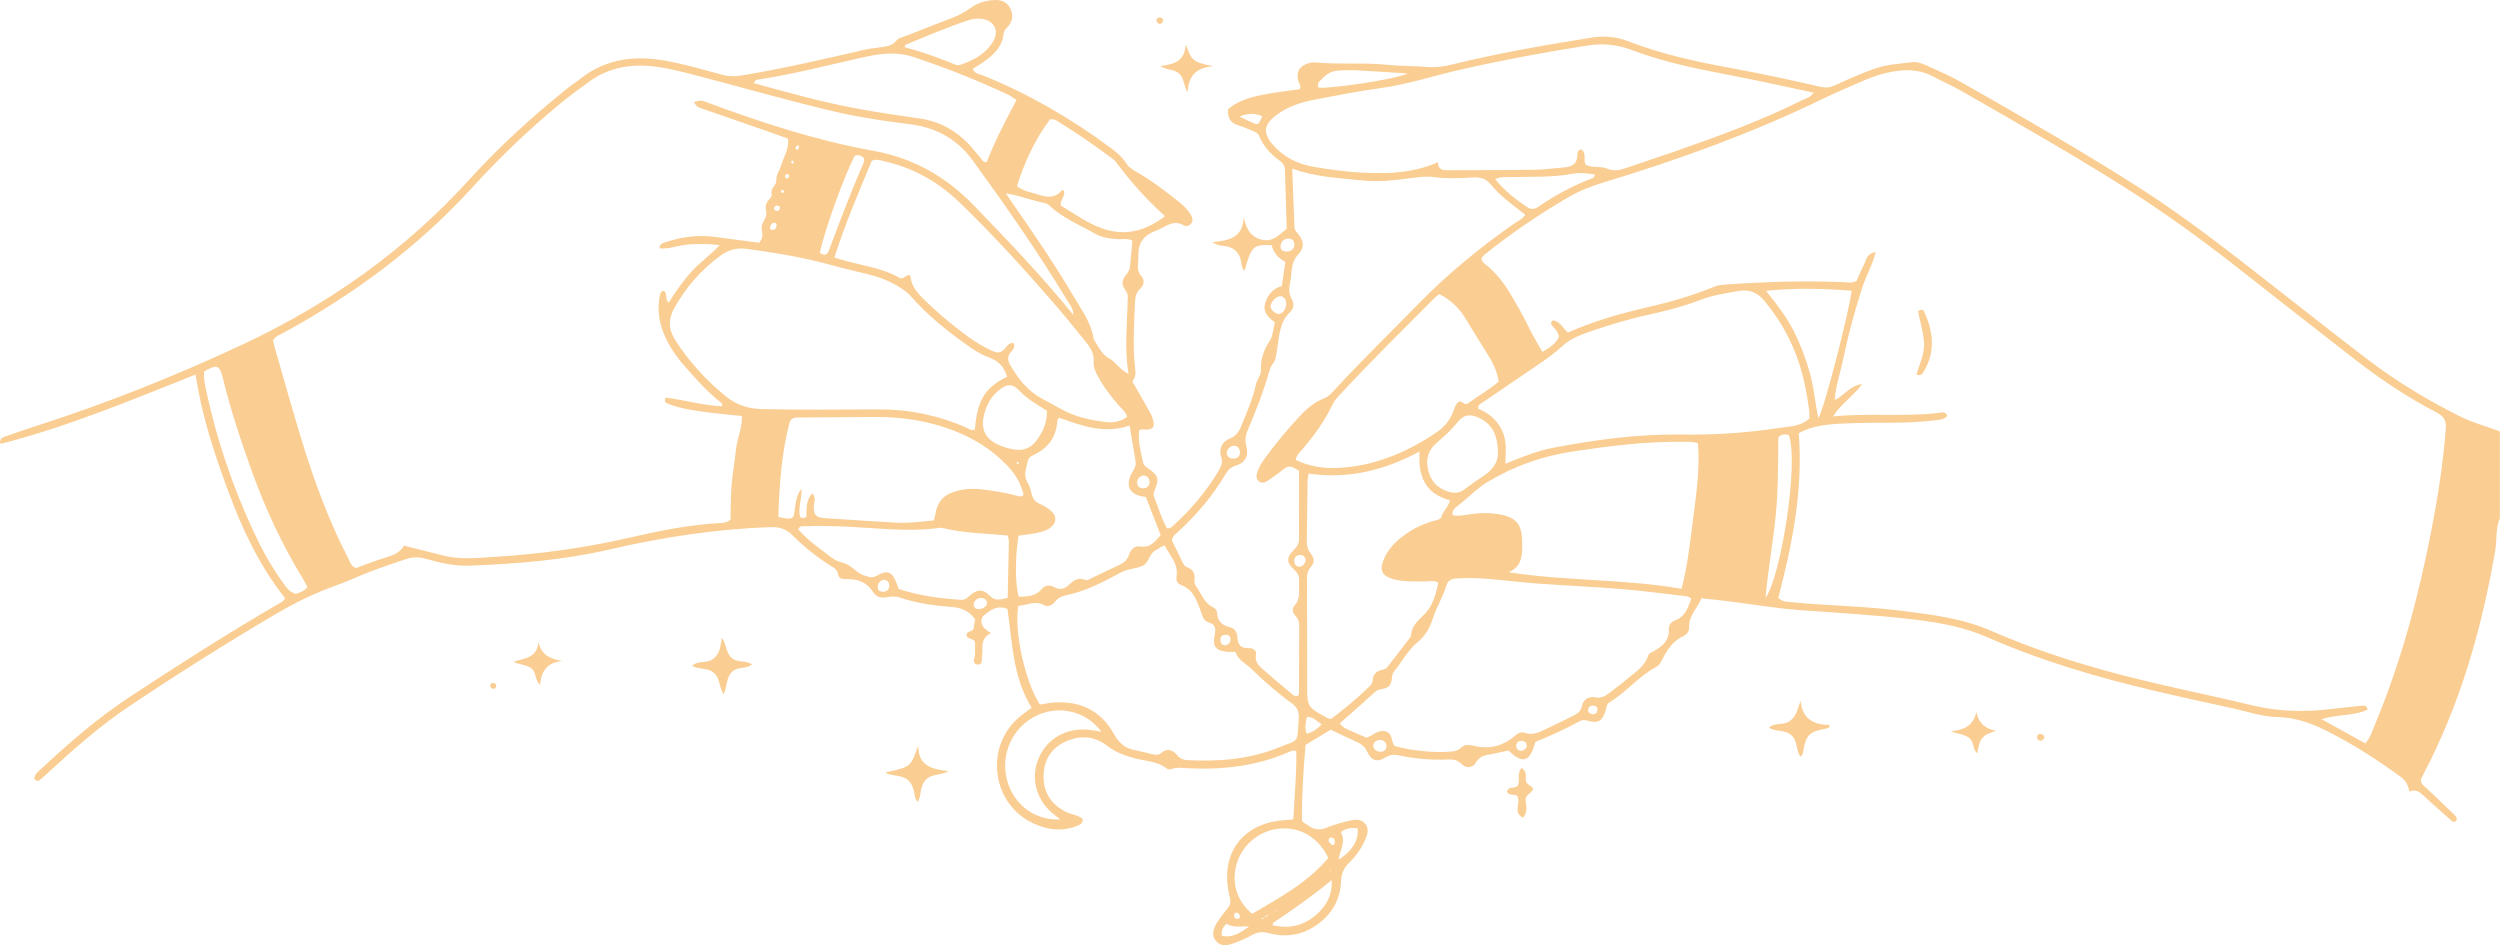 <?xml version="1.0" encoding="UTF-8" standalone="no"?><svg xmlns="http://www.w3.org/2000/svg" xmlns:xlink="http://www.w3.org/1999/xlink" fill="#000000" height="173.9" preserveAspectRatio="xMidYMid meet" version="1" viewBox="0.0 0.0 459.9 173.9" width="459.9" zoomAndPan="magnify"><defs><clipPath id="a"><path d="M 0 0 L 459.879 0 L 459.879 173.871 L 0 173.871 Z M 0 0"/></clipPath></defs><g><g clip-path="url(#a)" id="change1_12"><path d="M 141.863 44.363 L 141.754 44.516 L 141.906 44.555 Z M 146.055 29.75 C 145.953 29.684 145.848 29.551 145.754 29.559 C 145.562 29.574 145.492 29.742 145.594 29.906 C 145.652 30.008 145.777 30.062 145.871 30.141 C 145.934 30.012 145.992 29.883 146.055 29.75 Z M 186.98 85.148 C 187.09 85.254 187.195 85.363 187.305 85.469 C 187.344 85.398 187.402 85.328 187.41 85.254 C 187.438 85.051 187.328 84.949 187.133 84.992 C 187.074 85.004 187.031 85.09 186.98 85.148 Z M 143.895 34.949 C 143.688 34.992 143.613 35.113 143.691 35.305 C 143.762 35.488 143.918 35.562 144.078 35.457 C 144.188 35.383 144.242 35.223 144.324 35.102 C 144.18 35.051 144.035 35 143.895 34.949 Z M 144.82 32.023 C 144.457 32.094 144.355 32.301 144.426 32.539 C 144.461 32.656 144.637 32.805 144.754 32.812 C 145.012 32.828 145.16 32.633 145.168 32.391 C 145.172 32.125 144.988 32.016 144.82 32.023 Z M 146.508 27.496 C 146.859 27.59 146.957 27.348 146.977 27.102 C 146.988 26.961 146.879 26.809 146.824 26.66 C 146.652 26.812 146.449 26.945 146.32 27.129 C 146.281 27.184 146.445 27.383 146.508 27.496 Z M 143.465 38.355 C 143.539 38.078 143.391 37.902 143.145 37.844 C 142.801 37.758 142.512 37.895 142.41 38.238 C 142.332 38.508 142.527 38.691 142.766 38.773 C 143.137 38.898 143.355 38.719 143.465 38.355 Z M 227.34 167.895 C 227.086 167.988 226.992 168.211 227.016 168.445 C 227.055 168.785 227.242 169.059 227.621 169.043 C 228.02 169.023 228.188 168.754 228.066 168.395 C 227.961 168.082 227.727 167.852 227.34 167.895 Z M 141.613 42.02 C 141.609 42.027 141.777 42.219 142.004 42.277 C 142.508 42.402 142.727 42.043 142.832 41.648 C 142.922 41.32 142.832 40.984 142.414 40.98 C 141.941 40.973 141.754 41.328 141.613 42.02 Z M 245.352 155.469 C 245.449 155.27 245.5 155.203 245.516 155.129 C 245.613 154.711 245.57 154.328 245.145 154.121 C 244.926 154.016 244.633 154.031 244.504 154.266 C 244.191 154.836 244.68 155.094 245.016 155.395 C 245.066 155.438 245.164 155.43 245.352 155.469 Z M 292.93 131.398 C 293.465 131.414 293.836 131.137 293.871 130.574 C 293.902 130.129 293.609 129.809 293.148 129.793 C 292.609 129.773 292.184 130.016 292.152 130.602 C 292.129 131.062 292.449 131.309 292.93 131.398 Z M 225.383 118.723 C 226.012 118.609 226.383 118.191 226.375 117.555 C 226.367 116.957 225.902 116.734 225.359 116.773 C 224.793 116.812 224.473 117.152 224.5 117.734 C 224.527 118.266 224.727 118.684 225.383 118.723 Z M 280.848 137.293 C 280.867 136.605 280.52 136.387 280.09 136.305 C 279.426 136.184 278.898 136.617 278.918 137.238 C 278.938 137.715 279.195 138.02 279.652 138.102 C 280.23 138.207 280.828 137.703 280.848 137.293 Z M 240.172 102.922 C 240.086 102.391 239.691 102.062 239.156 102.094 C 238.527 102.133 238.059 102.5 238.09 103.215 C 238.117 103.75 238.359 104.188 238.953 104.246 C 239.598 104.312 240.219 103.641 240.172 102.922 Z M 162.688 106.672 C 162.031 106.664 161.477 107.23 161.465 107.957 C 161.457 108.551 161.801 108.852 162.383 108.863 C 163.16 108.883 163.629 108.406 163.582 107.648 C 163.551 107.09 163.273 106.73 162.688 106.672 Z M 253.852 136.121 C 253.27 136.168 252.766 136.375 252.637 137.055 C 252.527 137.648 253.109 138.25 253.848 138.285 C 254.484 138.316 254.969 138.086 255.059 137.375 C 255.145 136.695 254.617 136.141 253.852 136.121 Z M 226.957 84.371 C 227.691 84.344 228.184 83.805 228.094 83.094 C 228.012 82.457 227.66 82.016 226.992 82 C 226.273 81.98 225.562 82.809 225.688 83.484 C 225.812 84.168 226.336 84.359 226.957 84.371 Z M 180.082 112.051 C 180.992 111.988 181.723 111.375 181.574 110.773 C 181.434 110.207 180.961 110.02 180.457 110 C 179.68 109.969 178.984 110.742 179.148 111.438 C 179.258 111.895 179.625 112.066 180.082 112.051 Z M 210.531 87.469 C 209.859 87.402 209.195 87.992 209.18 88.672 C 209.16 89.336 209.512 89.75 210.184 89.836 C 210.883 89.922 211.473 89.391 211.457 88.676 C 211.441 88.035 211.129 87.598 210.531 87.469 Z M 236.715 46.289 C 237.609 46.254 238.184 45.684 238.109 44.895 C 238.047 44.199 237.617 43.883 236.949 43.891 C 236.18 43.898 235.586 44.516 235.574 45.328 C 235.562 46.113 236.125 46.242 236.715 46.289 Z M 228.02 21.441 C 229.02 21.918 229.711 22.285 230.43 22.586 C 231.477 23.02 231.527 22.977 232.215 21.391 C 230.902 20.797 229.637 20.785 228.02 21.441 Z M 243.145 133.254 C 242.129 132.617 241.539 131.758 240.391 131.934 C 240.168 132.977 240.012 133.91 240.359 134.969 C 241.465 134.711 242.234 134.172 243.145 133.254 Z M 235.336 57.75 C 236.086 57.66 236.688 56.656 236.598 55.641 C 236.531 54.879 235.953 54.371 235.312 54.516 C 234.523 54.695 233.648 55.781 233.738 56.477 C 233.812 57.094 234.727 57.82 235.336 57.75 Z M 225.625 169.926 C 224.949 170.582 224.605 171.203 224.785 172.141 C 226.805 172.633 228.254 171.457 229.793 170.445 C 228.332 170.34 226.879 170.742 225.625 169.926 Z M 246.258 158.137 C 248.77 156.566 249.996 154.512 249.746 152.379 C 248.684 152.23 247.672 152.289 246.668 153.09 C 247.656 154.793 246.488 156.363 246.258 158.137 Z M 244.969 161.91 C 241.383 164.859 237.887 167.316 234.32 169.676 C 234.207 169.754 234.176 169.957 234.059 170.207 C 237.113 170.91 239.828 170.312 242.145 168.266 C 243.902 166.715 245.121 164.84 244.969 161.91 Z M 259.012 13.52 C 255.945 13.324 252.879 13.105 249.812 12.949 C 248.57 12.887 247.316 12.902 246.074 12.996 C 244.961 13.078 244.016 13.625 243.25 14.441 C 242.812 14.906 242.191 15.312 242.531 16.117 C 244.715 16.352 256.156 14.715 259.012 13.52 Z M 150.801 46.5 C 151.418 46.934 151.891 47.02 152.246 46.504 C 152.477 46.172 152.605 45.762 152.746 45.375 C 154.598 40.398 156.508 35.449 158.598 30.57 C 158.789 30.125 159.074 29.688 158.926 29.102 C 158.465 28.613 157.898 28.41 157.227 28.645 C 155.105 32.879 151.852 41.902 150.801 46.5 Z M 324.785 109.992 C 327.645 106.027 330.949 85.027 329.066 80.023 C 328.41 79.848 327.773 79.797 327.141 80.449 C 327.102 85.328 327.137 90.297 326.617 95.254 C 326.105 100.172 325.219 105.043 324.785 109.992 Z M 275.055 32.945 C 276.797 35.141 278.824 36.676 280.949 38.105 C 281.648 38.574 282.301 38.523 283.008 38.031 C 286.148 35.852 289.508 34.07 293.094 32.734 C 293.199 32.691 293.242 32.484 293.449 32.113 C 292 31.891 290.602 31.715 289.277 31.965 C 285.578 32.664 281.852 32.469 278.133 32.582 C 277.238 32.609 276.32 32.398 275.055 32.945 Z M 166.402 8.676 C 169.328 9.438 172.062 10.422 174.762 11.488 C 175.379 11.73 176.012 12.148 176.668 11.926 C 179.148 11.074 181.438 9.867 182.773 7.488 C 183.836 5.598 182.801 3.754 180.648 3.477 C 179.816 3.367 178.988 3.449 178.188 3.715 C 174.242 5.008 170.441 6.66 166.602 8.223 C 166.551 8.242 166.535 8.359 166.402 8.676 Z M 192.59 75.566 C 190.797 74.395 188.957 73.426 187.531 71.871 C 186.398 70.641 185.41 70.574 184.07 71.539 C 182.68 72.543 181.766 73.938 181.238 75.551 C 180.141 78.922 181.18 80.996 184.523 82.172 C 185.227 82.422 185.961 82.602 186.695 82.707 C 188.305 82.93 189.641 82.422 190.633 81.094 C 191.801 79.527 192.648 77.852 192.59 75.566 Z M 275.566 83.184 C 275.496 79.996 274.477 77.949 271.996 76.824 C 270.449 76.121 269.242 76.27 268.188 77.598 C 267.039 79.051 265.691 80.27 264.309 81.449 C 262.637 82.875 262.246 84.602 262.754 86.605 C 263.262 88.621 264.531 89.906 266.574 90.477 C 267.625 90.77 268.5 90.707 269.379 90.039 C 270.57 89.137 271.801 88.277 273.047 87.457 C 274.801 86.305 275.66 84.723 275.566 83.184 Z M 195.055 150.738 C 194.305 150.145 193.832 149.805 193.402 149.422 C 190.645 146.969 189.668 143.242 190.898 139.918 C 192.207 136.395 195.324 134.25 199.129 134.191 C 200.242 134.176 201.336 134.426 202.609 134.59 C 199.773 130.789 194.836 129.652 190.66 131.652 C 186.254 133.758 183.973 138.805 185.27 143.574 C 186.469 148.004 190.422 151.012 195.055 150.738 Z M 324.867 53.496 C 326.922 56.07 328.656 58.301 329.941 60.828 C 331.188 63.281 332.152 65.84 332.906 68.484 C 333.672 71.156 333.875 73.953 334.508 76.949 C 335.609 75.129 340.105 57.609 340.633 53.473 C 335.512 53.094 330.414 52.926 324.867 53.496 Z M 37.523 68.348 C 37.461 69.547 37.688 70.762 37.949 71.973 C 39.875 80.855 42.758 89.418 46.59 97.66 C 48.062 100.824 49.715 103.902 51.746 106.754 C 52.457 107.754 53.09 108.879 54.414 109.262 C 55.195 108.977 56.012 108.777 56.555 107.953 C 56.246 107.402 55.941 106.816 55.598 106.254 C 51.863 100.133 48.859 93.664 46.414 86.926 C 44.348 81.227 42.449 75.473 41.004 69.574 C 40.406 67.121 39.938 66.965 37.523 68.348 Z M 244.348 157.828 C 242.609 154.16 239.324 152.176 235.652 152.406 C 231.984 152.637 228.766 155.102 227.609 158.555 C 226.422 162.105 227.391 165.645 230.344 168.105 C 235.348 165.16 240.543 162.395 244.348 157.828 Z M 214.328 39.766 C 210.789 36.598 207.891 33.305 205.266 29.762 C 204.977 29.375 204.523 29.098 204.125 28.805 C 201.191 26.621 198.184 24.547 195.066 22.629 C 194.527 22.297 194.027 21.766 193.137 21.996 C 190.387 25.66 188.449 29.816 187.09 34.254 C 188.336 35.215 189.68 35.371 190.926 35.777 C 192.535 36.305 194.113 36.547 195.355 34.977 C 195.375 34.953 195.508 35.016 195.688 35.062 C 196.121 36.012 195.012 36.668 195.117 37.797 C 197.543 39.25 199.973 41.039 202.789 42.031 C 206.844 43.461 210.594 42.613 214.328 39.766 Z M 185.023 35.566 C 185.484 36.242 185.941 36.922 186.414 37.594 C 190.273 43.109 194.047 48.684 197.473 54.48 C 198.945 56.965 200.719 59.328 201.184 62.305 C 201.219 62.535 201.406 62.746 201.535 62.957 C 202.23 64.078 202.797 65.266 204.066 65.945 C 205.27 66.59 205.938 67.98 207.621 68.785 C 206.777 63.961 207.395 59.492 207.453 55.023 C 207.453 54.941 207.441 54.855 207.457 54.773 C 207.641 53.688 206.461 53.094 206.496 52.016 C 206.539 50.816 207.754 50.246 207.871 49.145 C 208.047 47.516 208.168 45.875 208.309 44.273 C 207.422 43.797 206.574 44.035 205.762 44.004 C 204.246 43.934 202.75 43.723 201.434 42.973 C 198.562 41.344 195.449 40.098 193.008 37.766 C 192.789 37.555 192.449 37.41 192.145 37.348 C 189.789 36.871 187.562 35.969 185.023 35.566 Z M 185.406 98.512 C 181.207 98.098 177.191 98.109 173.301 97.102 C 173.074 97.047 172.809 97.117 172.562 97.148 C 168.328 97.691 164.094 97.422 159.855 97.129 C 155.953 96.859 152.047 96.648 148.129 96.812 C 147.68 96.832 147.098 96.629 146.844 97.391 C 148.027 98.738 149.426 99.914 150.898 100.988 C 152.172 101.918 153.441 103.172 154.883 103.473 C 156.672 103.844 157.48 105.48 159.105 105.902 C 159.824 106.09 160.375 106.414 161.191 105.961 C 163.371 104.75 164.141 105.117 165.027 107.523 C 165.109 107.75 165.191 107.98 165.328 108.352 C 169.012 109.547 172.855 110.113 176.766 110.344 C 177.523 110.391 177.938 109.98 178.453 109.52 C 179.676 108.422 180.898 108.328 181.953 109.484 C 183.066 110.695 184.105 110.25 185.371 109.973 C 185.453 106.438 185.531 103.039 185.594 99.637 C 185.602 99.324 185.492 99.008 185.406 98.512 Z M 186.996 18.383 C 186.348 17.977 185.891 17.621 185.379 17.383 C 179.727 14.73 173.934 12.445 168.012 10.477 C 165.828 9.754 163.594 9.734 161.352 10.059 C 160.199 10.223 159.062 10.48 157.926 10.734 C 151.93 12.086 145.973 13.633 139.883 14.57 C 139.469 14.633 138.906 14.59 138.688 15.301 C 144.793 16.98 150.863 18.691 157.066 19.867 C 161.145 20.641 165.262 21.227 169.371 21.828 C 172.809 22.332 175.648 23.922 178.055 26.352 C 178.812 27.121 179.457 27.996 180.188 28.789 C 180.547 29.18 180.676 29.875 181.527 29.82 C 182.98 25.961 184.949 22.312 186.996 18.383 Z M 207.801 78.273 C 203.09 79.91 198.941 78.293 194.828 76.836 C 194.676 77.07 194.52 77.203 194.512 77.344 C 194.34 80.391 192.801 82.48 190.062 83.742 C 189.598 83.953 189.195 84.254 189.078 84.793 C 188.789 86.152 188.172 87.477 189.094 88.879 C 189.488 89.48 189.633 90.27 189.812 90.992 C 190.008 91.773 190.402 92.297 191.164 92.637 C 191.918 92.973 192.664 93.391 193.285 93.926 C 194.531 95 194.391 96.34 193.02 97.223 C 192.16 97.777 191.168 97.953 190.188 98.129 C 189.23 98.301 188.262 98.418 187.363 98.547 C 186.707 102.48 186.75 107.93 187.434 109.793 C 188.996 109.73 190.535 109.727 191.691 108.301 C 192.258 107.602 193.18 107.566 193.984 108.031 C 194.828 108.52 195.711 108.379 196.324 107.852 C 197.336 106.973 198.18 106.027 199.715 106.719 C 199.984 106.84 200.488 106.5 200.863 106.324 C 202.52 105.547 204.168 104.762 205.812 103.961 C 206.645 103.559 207.371 103.105 207.676 102.098 C 207.957 101.176 208.723 100.355 209.691 100.523 C 211.652 100.871 212.477 99.582 213.52 98.445 C 212.578 96.027 211.68 93.715 210.785 91.422 C 210.262 91.324 209.84 91.297 209.457 91.164 C 207.836 90.59 207.273 89.461 207.84 87.844 C 208.027 87.301 208.32 86.785 208.617 86.289 C 208.891 85.836 208.988 85.387 208.898 84.867 C 208.535 82.75 208.191 80.633 207.801 78.273 Z M 238.348 84.602 C 240.828 85.773 243.34 86.199 245.953 86.09 C 252.734 85.797 258.719 83.273 264.273 79.539 C 265.621 78.633 266.613 77.434 267.246 75.934 C 267.562 75.188 267.703 74.324 268.438 73.867 C 269.066 73.723 269.395 74.691 270.055 74.195 C 271.902 72.812 273.969 71.727 275.695 70.184 C 275.434 68.488 274.793 67.051 273.977 65.699 C 272.562 63.355 271.055 61.062 269.664 58.703 C 268.488 56.711 266.914 55.191 264.797 54.109 C 264.551 54.289 264.258 54.445 264.031 54.672 C 258 60.758 251.871 66.754 246.07 73.062 C 245.629 73.543 245.27 74.129 244.98 74.719 C 243.586 77.586 241.734 80.133 239.684 82.555 C 239.211 83.109 238.57 83.566 238.348 84.602 Z M 149.438 90.758 C 150.23 91.727 149.703 92.461 149.699 93.176 C 149.695 94.762 150.109 95.215 151.691 95.316 C 156.086 95.594 160.473 95.914 164.867 96.148 C 167.184 96.273 169.48 95.961 171.789 95.738 C 171.879 95.395 171.957 95.172 171.996 94.938 C 172.445 92.129 173.605 90.898 176.367 90.23 C 177.848 89.871 179.328 89.859 180.824 90.047 C 182.805 90.297 184.773 90.605 186.707 91.109 C 187.234 91.246 187.809 91.555 188.312 91.02 C 187.625 88.594 186.895 87.336 185.129 85.492 C 182.492 82.742 179.348 80.773 175.832 79.363 C 171.059 77.449 166.078 76.672 160.957 76.703 C 156.219 76.734 151.48 76.77 146.742 76.805 C 146.332 76.805 145.91 76.797 145.324 77.426 C 143.824 82.973 143.363 88.961 143.188 95.094 C 144.285 95.32 145.129 95.633 145.91 95.148 C 146.477 93.449 146.09 91.609 147.449 89.926 C 147.512 91.875 146.75 93.488 147.199 95.121 C 147.613 95.387 147.988 95.375 148.34 95.062 C 148.422 93.625 148.18 92.102 149.438 90.758 Z M 244.812 132.285 C 247.309 130.449 249.652 128.469 251.871 126.336 C 252.172 126.047 252.477 125.738 252.496 125.293 C 252.551 123.996 253.258 123.359 254.504 123.16 C 254.797 123.113 255.113 122.859 255.305 122.609 C 256.738 120.777 258.145 118.922 259.559 117.074 C 259.598 115.215 260.793 114.234 262.047 112.996 C 263.523 111.531 264.188 109.312 264.582 107.164 C 263.711 106.676 262.879 106.98 262.07 106.969 C 260.16 106.934 258.238 107.047 256.363 106.555 C 254.238 105.996 253.688 104.859 254.586 102.832 C 255.164 101.527 256.008 100.402 257.09 99.449 C 258.988 97.773 261.141 96.566 263.578 95.871 C 264.219 95.688 265.039 95.633 265.234 94.934 C 265.527 93.891 266.512 93.219 266.707 92.016 C 264.734 91.48 263.098 90.547 262.098 88.77 C 261.156 87.09 261.051 85.227 261.141 83.059 C 254.578 86.574 247.918 88.18 240.738 87.121 C 240.645 87.695 240.555 88.016 240.547 88.336 C 240.492 92.078 240.461 95.82 240.398 99.562 C 240.383 100.434 240.594 101.172 241.148 101.863 C 241.715 102.566 241.891 103.484 241.246 104.16 C 240.312 105.145 240.434 106.281 240.434 107.434 C 240.445 113.582 240.484 119.727 240.469 125.875 C 240.461 130.012 240.43 130.012 244.047 132.023 C 244.188 132.105 244.355 132.133 244.812 132.285 Z M 309.344 108.316 C 310.547 103.652 310.969 99.191 311.551 94.758 C 312.129 90.344 312.719 85.934 312.352 81.547 C 311.289 81.188 310.453 81.301 309.629 81.285 C 302.781 81.172 296.02 82.051 289.27 83.066 C 283.699 83.902 278.488 85.758 273.641 88.672 C 271.637 89.879 270.078 91.602 268.23 92.984 C 267.711 93.371 267.062 93.895 267.219 94.77 C 268.223 95.008 269.133 94.797 270.023 94.664 C 271.348 94.469 272.668 94.332 274 94.41 C 279.742 94.75 280.066 96.953 280.027 100.703 C 280.008 102.648 279.691 104.371 277.516 105.262 C 288.023 106.926 298.625 106.461 309.344 108.316 Z M 207.352 76.695 C 207.098 75.703 206.305 75.168 205.727 74.488 C 204.434 72.961 203.172 71.422 202.211 69.652 C 201.688 68.695 201.09 67.688 201.184 66.621 C 201.336 64.922 200.453 63.762 199.516 62.602 C 197.578 60.211 195.637 57.82 193.617 55.496 C 188.16 49.215 182.562 43.066 176.57 37.285 C 172.578 33.43 167.938 30.824 162.516 29.625 C 161.875 29.48 161.238 29.227 160.379 29.559 C 157.996 35.301 155.48 41.137 153.496 47.363 C 157.801 48.836 162.219 49.117 165.598 51.191 C 166.566 51.32 166.555 50.387 167.477 50.684 C 167.645 53.188 169.586 54.715 171.324 56.363 C 173.434 58.371 175.719 60.184 178.059 61.914 C 179.465 62.957 180.977 63.836 182.566 64.57 C 183.422 64.965 184.125 64.953 184.797 64.195 C 185.219 63.719 185.578 63.086 186.387 63.066 C 186.902 63.82 186.32 64.324 185.926 64.801 C 185.297 65.566 185.352 66.297 185.809 67.098 C 187.277 69.66 189.062 71.922 191.723 73.359 C 192.895 73.996 194.066 74.621 195.23 75.266 C 197.828 76.707 200.664 77.324 203.57 77.648 C 204.914 77.801 206.211 77.516 207.352 76.695 Z M 332.84 77.012 C 332.84 76.566 332.895 76.07 332.832 75.586 C 332.363 72.039 331.672 68.539 330.379 65.18 C 328.996 61.574 327.047 58.324 324.578 55.348 C 323.277 53.777 321.773 53.176 319.758 53.543 C 317.473 53.961 315.188 54.262 312.98 55.109 C 309.801 56.332 306.5 57.199 303.164 57.922 C 299.586 58.695 296.09 59.773 292.629 60.949 C 290.742 61.586 288.855 62.312 287.371 63.699 C 286.086 64.898 284.676 65.91 283.23 66.895 C 279.793 69.227 276.352 71.555 272.926 73.906 C 272.496 74.203 271.82 74.363 271.934 75.211 C 273.852 75.93 275.316 77.203 276.262 79.078 C 277.227 80.984 277 83.059 276.93 85.316 C 280.062 84.012 282.93 82.902 285.949 82.328 C 293.723 80.859 301.551 79.82 309.473 79.938 C 315.477 80.027 321.434 79.633 327.355 78.715 C 329.199 78.43 331.199 78.48 332.84 77.012 Z M 191.297 129.609 C 192.195 129.473 192.93 129.316 193.668 129.254 C 198.617 128.848 202.535 130.695 204.926 135.039 C 205.883 136.773 207.016 137.684 208.844 138.016 C 209.902 138.207 210.941 138.527 211.996 138.75 C 212.559 138.871 213.121 138.965 213.641 138.508 C 214.688 137.578 215.75 137.941 216.465 138.844 C 217.07 139.609 217.746 139.805 218.598 139.848 C 224.297 140.121 229.914 139.68 235.25 137.5 C 239.031 135.953 238.59 136.965 238.922 132.102 C 239 130.906 238.625 130.082 237.633 129.371 C 234.992 127.48 232.562 125.336 230.238 123.066 C 229.191 122.047 227.723 121.445 227.277 119.906 C 226.645 119.906 226.152 119.953 225.668 119.898 C 223.57 119.648 223.016 118.832 223.473 116.719 C 223.711 115.621 223.535 114.883 222.473 114.551 C 221.258 114.176 221.277 113.371 220.902 112.418 C 220.184 110.574 219.555 108.469 217.336 107.652 C 216.625 107.395 216.312 106.82 216.434 106.066 C 216.82 103.676 215.148 102.156 214.277 100.371 C 213.508 100.469 213.215 100.957 212.77 101.141 C 211.391 101.695 211.438 103.504 210.199 104.086 C 208.953 104.672 207.523 104.586 206.223 105.297 C 202.961 107.078 199.633 108.789 195.934 109.559 C 195.191 109.715 194.559 110.062 194.066 110.699 C 193.57 111.336 192.793 111.715 192.078 111.32 C 190.379 110.387 188.879 111.383 187.328 111.449 C 186.52 116.102 188.562 125.391 191.297 129.609 Z M 311.137 110.156 C 310.602 109.641 309.984 109.652 309.426 109.59 C 305.707 109.152 301.992 108.664 298.262 108.359 C 293.285 107.957 288.293 107.738 283.312 107.383 C 280.492 107.18 277.68 106.855 274.859 106.586 C 272.539 106.363 270.215 106.25 267.879 106.418 C 266.965 106.48 266.332 106.812 266.047 107.781 C 265.438 109.863 264.223 111.734 263.582 113.762 C 262.992 115.621 262.227 116.941 260.684 118.219 C 258.996 119.609 257.922 121.734 256.492 123.469 C 255.844 124.25 256.242 125.254 255.676 126.035 C 255 126.961 253.789 126.535 253.016 127.242 C 250.875 129.203 248.676 131.105 246.461 133.066 C 247.086 133.926 247.969 134.215 248.781 134.586 C 249.68 135 250.605 135.363 251.41 135.703 C 252.633 135.262 253.48 134.238 254.773 134.516 C 256.254 134.832 255.895 136.398 256.488 137.199 C 259.621 138.148 264.238 138.559 267.234 138.23 C 267.844 138.164 268.336 137.988 268.777 137.555 C 269.449 136.902 270.207 136.992 271.09 137.203 C 273.785 137.848 276.293 137.348 278.449 135.539 C 279.055 135.027 279.711 134.535 280.457 134.805 C 281.883 135.316 283.059 134.738 284.254 134.18 C 285.988 133.371 287.703 132.523 289.418 131.672 C 290.164 131.297 290.809 130.895 291.004 129.914 C 291.25 128.695 292.18 128.039 293.41 128.281 C 294.547 128.504 295.328 128.047 296.133 127.414 C 297.043 126.688 298.02 126.039 298.895 125.27 C 300.492 123.863 302.484 122.816 303.215 120.582 C 303.375 120.102 303.957 119.98 304.379 119.719 C 305.812 118.84 307.105 117.816 306.992 115.855 C 306.941 115.004 307.406 114.387 308.16 114.117 C 310.074 113.43 310.504 111.723 311.137 110.156 Z M 185.266 69.301 C 184.711 67.465 183.695 66.383 181.949 65.762 C 180.484 65.242 179.113 64.352 177.836 63.438 C 174.102 60.777 170.527 57.914 167.508 54.434 C 167.062 53.918 166.547 53.555 165.996 53.176 C 164.047 51.828 161.891 50.996 159.609 50.434 C 157.348 49.879 155.074 49.359 152.832 48.734 C 147.766 47.332 142.602 46.5 137.402 45.781 C 135.477 45.52 133.953 45.996 132.508 47.051 C 129.031 49.59 126.27 52.762 124.129 56.508 C 122.93 58.605 122.91 60.512 124.23 62.578 C 126.812 66.625 130.012 70.09 133.738 73.074 C 135.613 74.57 137.812 75.207 140.242 75.258 C 147.316 75.418 154.395 75.359 161.469 75.309 C 167.113 75.27 172.547 76.371 177.73 78.652 C 178.227 78.871 178.711 79.305 179.336 79.008 C 179.793 73.594 181.141 71.348 185.266 69.301 Z M 333.641 17.043 C 328.477 15.953 323.531 14.84 318.555 13.883 C 312.426 12.703 306.309 11.512 300.449 9.297 C 297.77 8.281 295.156 7.895 292.195 8.352 C 284.383 9.566 276.625 11.012 268.918 12.754 C 263.891 13.887 258.973 15.535 253.855 16.227 C 249.742 16.777 245.68 17.598 241.609 18.379 C 239.055 18.871 236.621 19.73 234.551 21.359 C 232.512 22.961 232.367 24.477 234.023 26.465 C 235.969 28.809 238.566 30.141 241.488 30.656 C 244.594 31.203 247.742 31.629 250.891 31.773 C 255.461 31.992 260.031 31.832 264.508 29.844 C 264.562 31.242 265.375 31.332 266.395 31.32 C 271.551 31.27 276.711 31.312 281.867 31.238 C 283.859 31.207 285.852 30.984 287.84 30.789 C 289.086 30.664 290.098 30.203 290.164 28.695 C 290.188 28.223 290.164 27.664 290.848 27.473 C 291.996 28.148 291.129 29.516 291.758 30.355 C 293.035 30.926 294.484 30.52 295.688 31.035 C 296.906 31.559 297.938 31.305 299.047 30.93 C 302.039 29.91 305.039 28.926 308.023 27.891 C 316.039 25.109 324 22.188 331.605 18.391 C 332.254 18.066 333.035 17.949 333.641 17.043 Z M 237.715 31.02 C 237.859 34.84 237.992 38.316 238.125 41.793 C 238.145 42.336 238.512 42.66 238.82 43.059 C 239.906 44.434 240.004 45.535 238.805 46.828 C 237.922 47.785 237.699 48.82 237.582 49.984 C 237.523 50.566 237.5 51.156 237.375 51.723 C 237.117 52.883 237.004 53.984 237.668 55.09 C 238.152 55.891 237.957 56.832 237.336 57.406 C 235.367 59.223 235.355 61.738 234.965 64.051 C 234.781 65.117 234.812 66.129 234.074 67.027 C 233.723 67.461 233.555 68.066 233.398 68.617 C 232.383 72.223 230.977 75.684 229.535 79.133 C 229.141 80.082 228.977 80.926 229.266 81.996 C 229.773 83.883 229.098 85.121 227.289 85.68 C 226.379 85.961 225.902 86.457 225.473 87.191 C 223.137 91.176 220.172 94.641 216.789 97.766 C 216.316 98.203 215.672 98.535 215.602 99.488 C 216.156 100.609 216.777 101.875 217.406 103.137 C 217.625 103.586 217.797 104.133 218.289 104.305 C 219.539 104.738 219.922 105.559 219.715 106.824 C 219.656 107.18 219.879 107.645 220.109 107.965 C 221.055 109.293 221.535 111.012 223.219 111.746 C 223.617 111.922 223.863 112.301 223.887 112.734 C 223.969 114.184 224.715 115.008 226.121 115.332 C 227.023 115.543 227.574 116.199 227.613 117.113 C 227.68 118.504 228.164 119.301 229.719 119.227 C 230.414 119.191 231.211 119.648 231.062 120.387 C 230.754 121.961 231.809 122.66 232.719 123.469 C 234.211 124.789 235.746 126.07 237.285 127.344 C 237.707 127.691 238.086 128.227 238.773 128.004 C 238.84 127.844 238.961 127.699 238.961 127.555 C 238.98 123.395 238.984 119.23 239.004 115.07 C 239.008 114.367 238.809 113.805 238.305 113.281 C 237.801 112.758 237.645 111.945 238.109 111.445 C 239.363 110.09 238.879 108.48 238.98 106.953 C 239.039 106.086 238.805 105.438 238.074 104.801 C 236.656 103.559 236.629 102.523 237.953 101.227 C 238.594 100.598 238.98 100.043 238.973 99.125 C 238.941 94.977 238.961 90.824 238.961 86.598 C 237.125 85.516 237.133 85.527 235.469 86.824 C 234.746 87.387 233.996 87.914 233.234 88.418 C 232.738 88.742 232.172 89 231.613 88.566 C 230.977 88.066 231.117 87.418 231.34 86.746 C 231.633 85.863 232.121 85.094 232.656 84.352 C 234.66 81.582 236.855 78.973 239.184 76.473 C 240.441 75.125 241.852 73.957 243.59 73.27 C 244.234 73.016 244.715 72.59 245.172 72.09 C 250.23 66.566 255.617 61.355 260.844 55.992 C 266.266 50.434 272.23 45.527 278.598 41.098 C 279.266 40.633 280.07 40.328 280.59 39.496 C 278.375 37.754 276.035 36.141 274.246 33.934 C 273.363 32.84 272.316 32.551 270.965 32.645 C 268.555 32.809 266.129 32.887 263.734 32.57 C 262.469 32.406 261.281 32.543 260.039 32.703 C 256.988 33.098 253.91 33.531 250.836 33.211 C 246.547 32.766 242.203 32.625 237.715 31.02 Z M 435.133 136.754 C 436.047 135.68 436.375 134.547 436.82 133.484 C 441.688 121.84 444.93 109.723 447.32 97.355 C 448.508 91.223 449.453 85.062 449.93 78.828 C 450.039 77.379 449.59 76.586 448.277 75.906 C 442.945 73.137 437.961 69.805 433.215 66.125 C 426.043 60.566 418.906 54.953 411.766 49.352 C 404.816 43.902 397.672 38.73 390.184 34.031 C 380.449 27.922 370.457 22.254 360.488 16.547 C 358.898 15.637 357.203 14.926 355.59 14.059 C 353.188 12.766 350.66 12.723 348.066 13.191 C 346.34 13.504 344.672 14.035 343.066 14.73 C 340.469 15.855 337.859 16.953 335.312 18.188 C 322.395 24.449 308.957 29.332 295.234 33.484 C 292.918 34.184 290.656 35.039 288.562 36.258 C 283.156 39.391 278.008 42.91 273.129 46.82 C 272.879 47.023 272.688 47.301 272.516 47.492 C 272.574 48.152 273.008 48.438 273.391 48.742 C 275.312 50.27 276.758 52.188 277.988 54.285 C 279.129 56.223 280.25 58.168 281.223 60.199 C 281.965 61.738 282.875 63.191 283.738 64.734 C 285.148 63.934 286.215 63.188 286.773 62.004 C 286.703 61.066 286.094 60.582 285.621 60.012 C 285.336 59.672 285.172 59.316 285.656 58.941 C 287.023 59.09 287.523 60.414 288.426 61.18 C 293.164 59.074 298.039 57.691 302.984 56.547 C 307.129 55.59 311.207 54.441 315.145 52.828 C 315.684 52.609 316.227 52.438 316.824 52.395 C 324.219 51.848 331.617 51.605 339.031 51.902 C 339.836 51.938 340.688 52.188 341.562 51.629 C 341.961 50.727 342.336 49.707 342.852 48.77 C 343.312 47.934 343.301 46.648 345.051 46.363 C 344.438 48.891 343.203 50.875 342.531 53.047 C 341.844 55.273 341.152 57.5 340.559 59.75 C 339.941 62.082 339.414 64.438 338.906 66.797 C 338.43 68.996 337.68 71.152 337.516 73.551 C 339.32 72.836 340.117 70.973 342.578 70.645 C 340.828 73 338.648 74.281 337.215 76.602 C 343.883 75.949 350.223 76.715 356.523 75.961 C 357.098 75.895 357.887 75.578 358.234 76.523 C 357.535 77.27 356.586 77.25 355.703 77.348 C 353.219 77.621 350.727 77.762 348.227 77.758 C 344.977 77.754 341.727 77.766 338.488 77.941 C 335.934 78.078 333.363 78.34 330.895 79.684 C 331.719 90.078 329.719 100.152 327.129 109.98 C 327.883 110.691 328.566 110.68 329.223 110.746 C 336.012 111.422 342.848 111.492 349.629 112.34 C 355.336 113.055 361.008 113.73 366.355 116.074 C 373.305 119.113 380.488 121.496 387.805 123.508 C 396.555 125.918 405.469 127.621 414.285 129.746 C 419.043 130.895 423.832 131.035 428.668 130.449 C 430.566 130.223 432.473 130.023 434.375 129.84 C 434.832 129.797 435.406 129.656 435.543 130.535 C 432.988 131.75 430.031 131.379 427.043 132.289 C 429.926 133.879 432.461 135.277 435.133 136.754 Z M 197.473 57.965 L 197.582 57.949 L 197.426 57.922 C 197.492 56.738 196.711 55.895 196.164 54.996 C 190.852 46.23 184.996 37.84 178.977 29.555 C 176.133 25.641 172.309 23.48 167.469 22.863 C 162.852 22.273 158.234 21.621 153.688 20.562 C 145.504 18.656 137.43 16.324 129.301 14.199 C 126.242 13.402 123.199 12.539 120.039 12.199 C 115.828 11.746 111.906 12.469 108.426 14.992 C 106.609 16.309 104.785 17.633 103.055 19.059 C 97.266 23.828 91.875 29.012 86.812 34.559 C 76.836 45.492 65.098 54.164 52.137 61.23 C 51.492 61.582 50.727 61.766 50.223 62.59 C 50.309 62.965 50.398 63.445 50.535 63.914 C 52.246 69.824 53.879 75.762 55.703 81.645 C 57.945 88.883 60.57 95.984 64.07 102.727 C 64.402 103.367 64.547 104.18 65.496 104.5 C 67.285 103.855 69.133 103.098 71.039 102.539 C 72.398 102.137 73.621 101.641 74.305 100.379 C 76.809 101.008 79.152 101.574 81.488 102.184 C 84.699 103.02 87.926 102.625 91.168 102.426 C 99.242 101.93 107.223 100.848 115.113 99.059 C 120.871 97.75 126.652 96.504 132.582 96.215 C 133.16 96.188 133.75 96.137 134.383 95.582 C 134.438 93.578 134.41 91.426 134.578 89.285 C 134.746 87.129 135.16 85 135.367 82.848 C 135.574 80.742 136.559 78.762 136.48 76.531 C 134.348 76.305 132.363 76.137 130.391 75.879 C 127.918 75.555 125.438 75.23 123.078 74.352 C 122.645 74.191 122.07 74.043 122.438 73.141 C 125.891 73.559 129.312 74.621 132.852 74.723 C 132.91 74.199 132.594 74.031 132.34 73.828 C 130.059 71.992 128.117 69.816 126.188 67.633 C 124.527 65.758 123.07 63.727 122.117 61.387 C 121.184 59.098 120.871 56.73 121.41 54.293 C 121.496 53.902 121.582 53.457 122.145 53.535 C 122.887 54.016 122.215 54.988 123.027 55.668 C 124.266 53.656 125.605 51.781 127.141 50.047 C 128.652 48.336 130.57 47.039 132.414 45.074 C 130.211 44.84 128.41 44.84 126.605 44.973 C 124.84 45.105 123.137 45.848 121.312 45.691 C 121.355 44.758 122.035 44.695 122.543 44.523 C 125.504 43.535 128.539 43.18 131.648 43.594 C 134.352 43.953 137.055 44.316 139.656 44.664 C 140.23 43.941 140.352 43.332 140.184 42.637 C 140.023 41.965 140.109 41.289 140.48 40.711 C 140.902 40.047 141.094 39.41 140.898 38.605 C 140.742 37.949 140.953 37.281 141.434 36.754 C 141.711 36.445 142.059 36.148 141.941 35.684 C 141.684 34.633 142.879 34.031 142.812 33.215 C 142.727 32.094 143.438 31.398 143.676 30.527 C 144.117 28.902 145.215 27.398 144.949 25.496 C 144.141 25.199 143.371 24.91 142.594 24.641 C 138.27 23.141 133.945 21.652 129.625 20.141 C 128.879 19.879 128.016 19.715 127.688 18.766 C 128.914 18.449 128.926 18.41 130.027 18.82 C 140.02 22.539 150.137 25.84 160.652 27.738 C 167.965 29.062 174.047 32.496 179.184 37.824 C 185.48 44.355 191.766 50.898 197.473 57.965 Z M 244.625 160.445 C 244.551 160.285 244.996 160.133 244.629 159.973 C 244.645 160.113 244.664 160.262 244.68 160.406 L 244.52 160.375 Z M 233.582 168.406 C 233.18 168.398 232.75 168.324 232.59 168.852 C 232.391 168.832 232.16 168.742 232.094 169.047 C 232.094 169.059 232.242 169.137 232.262 169.117 C 232.363 169.023 232.449 168.906 232.543 168.797 C 232.871 168.648 233.199 168.5 233.527 168.348 C 233.672 168.125 233.816 167.902 233.961 167.684 C 234.348 167.672 234.738 167.668 235.027 167.344 L 235.07 167.266 L 235.031 167.387 C 234.691 167.504 234.352 167.621 234.012 167.738 C 233.777 167.902 233.59 168.098 233.582 168.406 Z M 238.031 165.305 L 238.086 165.207 L 238.051 165.281 L 237.938 165.375 Z M 236.539 166.289 L 236.598 166.219 L 236.562 166.281 L 236.453 166.355 Z M 459.875 95.34 C 459.051 97.223 459.367 99.27 459.031 101.23 C 456.551 115.672 452.574 129.617 445.699 142.641 C 445.543 142.93 445.43 143.242 445.324 143.48 C 445.379 144.332 446.027 144.648 446.496 145.102 C 448.059 146.598 449.645 148.07 451.188 149.59 C 451.562 149.961 452.172 150.305 451.84 151.043 C 451.258 151.402 450.934 150.934 450.59 150.629 C 448.969 149.195 447.344 147.766 445.758 146.293 C 445.055 145.637 444.344 145.152 443.211 145.617 C 443.043 144.336 442.469 143.523 441.559 142.859 C 437.18 139.66 432.625 136.746 427.773 134.332 C 425.004 132.953 422.113 131.969 418.949 131.91 C 416.18 131.859 413.555 130.918 410.879 130.332 C 400.879 128.141 390.863 126.023 381.078 122.961 C 375.828 121.32 370.66 119.457 365.633 117.242 C 361.457 115.402 357.078 114.59 352.598 114.031 C 345.488 113.148 338.344 112.758 331.203 112.242 C 326.812 111.926 322.453 111.172 318.074 110.629 C 316.43 110.422 314.777 110.258 313.008 110.059 C 312.238 111.91 310.625 113.281 310.719 115.477 C 310.746 116.168 310.27 116.734 309.625 117.039 C 307.707 117.941 306.652 119.605 305.75 121.402 C 305.484 121.938 305.172 122.418 304.637 122.707 C 301.453 124.406 299.188 127.312 296.129 129.168 C 295.449 129.578 295.52 130.285 295.312 130.898 C 294.719 132.676 293.949 133.117 292.133 132.594 C 291.508 132.414 291.031 132.414 290.492 132.715 C 287.875 134.18 285.133 135.379 282.438 136.488 C 281.402 140.562 279.785 140.332 277.508 138.059 C 276.508 138.273 275.461 138.539 274.398 138.715 C 273.242 138.902 272.215 139.055 271.504 140.281 C 270.918 141.285 269.754 141.406 268.922 140.582 C 268.094 139.754 267.242 139.668 266.223 139.715 C 263.215 139.848 260.238 139.574 257.289 138.945 C 256.465 138.77 255.758 138.801 254.938 139.305 C 253.363 140.281 252.27 139.98 251.52 138.301 C 251.047 137.246 250.305 136.816 249.387 136.398 C 247.875 135.715 246.383 134.984 244.812 134.238 C 243.305 135.141 241.812 136.035 240.172 137.016 C 239.766 141.66 239.473 146.367 239.504 150.922 C 239.887 151.559 240.422 151.648 240.812 151.945 C 241.941 152.809 243.051 152.684 244.309 152.168 C 245.609 151.637 246.988 151.266 248.363 150.949 C 249.336 150.73 250.422 150.645 251.145 151.547 C 251.938 152.539 251.535 153.594 251.086 154.605 C 250.398 156.148 249.418 157.512 248.223 158.668 C 247.199 159.656 246.746 160.719 246.691 162.156 C 246.559 165.633 244.895 168.348 242.031 170.285 C 239.395 172.066 236.449 172.484 233.426 171.656 C 232.164 171.309 231.215 171.48 230.145 172.105 C 229.145 172.688 228.047 173.117 226.957 173.516 C 225.836 173.926 224.613 174.18 223.715 173.121 C 222.734 171.965 223.258 170.742 223.934 169.652 C 224.5 168.738 225.184 167.895 225.863 167.055 C 226.383 166.414 226.438 165.812 226.227 164.988 C 224.211 157.098 228.594 151.203 236.68 150.855 C 237.008 150.84 237.332 150.789 237.93 150.723 C 238.113 146.523 238.547 142.34 238.477 138.168 C 237.812 137.941 237.363 138.23 236.918 138.422 C 230.969 140.98 224.73 141.656 218.336 141.316 C 217.426 141.27 216.52 141.109 215.613 141.438 C 215.328 141.539 214.863 141.562 214.656 141.395 C 212.938 140.012 210.762 140.027 208.781 139.504 C 206.906 139.008 205.18 138.367 203.621 137.152 C 201.48 135.488 199.004 135.25 196.523 136.207 C 193.719 137.293 192.113 139.402 191.977 142.48 C 191.836 145.641 193.266 147.895 196.051 149.336 C 197.066 149.863 198.301 149.906 199.152 150.637 C 199.25 151.379 198.84 151.629 198.359 151.836 C 195.562 153.031 192.797 152.711 190.137 151.488 C 182.43 147.949 181.031 137.414 187.512 131.914 C 188.199 131.328 188.949 130.816 189.789 130.184 C 186.293 124.586 186.223 118.172 185.336 112.023 C 183.348 111.227 182.066 112.305 180.754 113.445 C 180.113 114.805 180.93 115.656 182.285 116.453 C 180.723 117.223 180.68 118.438 180.723 119.691 C 180.73 119.941 180.73 120.199 180.676 120.438 C 180.527 121.105 180.887 122.312 179.926 122.246 C 178.625 122.156 179.379 120.98 179.371 120.242 C 179.363 119.5 179.371 118.754 179.371 118.102 C 179.023 117.359 178.004 117.684 177.801 116.871 C 177.762 115.98 178.961 116.324 179.098 115.605 C 179.207 115.039 179.293 114.465 179.383 113.945 C 178.234 112.238 176.652 111.754 174.723 111.617 C 171.57 111.402 168.438 110.895 165.414 109.891 C 164.582 109.613 163.789 109.766 162.965 109.887 C 162.008 110.027 161.188 109.82 160.605 108.895 C 159.5 107.125 157.75 106.484 155.77 106.535 C 154.887 106.555 154.27 106.449 154.125 105.5 C 154.008 104.715 153.383 104.438 152.832 104.09 C 150.281 102.484 147.93 100.621 145.816 98.488 C 144.602 97.262 143.293 96.906 141.586 96.969 C 131.645 97.336 121.883 98.82 112.203 101.066 C 103.742 103.027 95.105 103.723 86.441 104.059 C 83.652 104.164 80.977 103.551 78.332 102.793 C 77.086 102.434 75.945 102.434 74.691 102.852 C 71.465 103.922 68.258 104.988 65.129 106.383 C 63.195 107.242 61.117 107.914 59.125 108.734 C 56.191 109.938 53.383 111.391 50.656 113 C 41.477 118.418 32.461 124.098 23.609 130.039 C 18.262 133.625 13.477 137.883 8.75 142.223 C 8.262 142.672 7.781 143.137 7.254 143.543 C 6.961 143.77 6.633 143.68 6.316 143.25 C 6.332 142.41 7.066 141.926 7.645 141.383 C 12.758 136.598 18.047 132.039 23.914 128.172 C 32.883 122.262 41.941 116.496 51.223 111.086 C 51.648 110.84 52.148 110.676 52.449 110.059 C 47.793 104.188 44.609 97.449 42.008 90.418 C 39.441 83.473 37.102 76.457 35.988 68.898 C 24.086 73.621 12.449 78.504 0.203 81.633 C 0.156 81.645 0.082 81.531 0.004 81.461 C -0.047 80.559 0.691 80.402 1.277 80.191 C 3 79.57 4.73 78.98 6.477 78.422 C 19.57 74.219 32.32 69.145 44.766 63.309 C 60.535 55.914 74.527 46.039 86.262 33.113 C 91.816 26.992 97.898 21.453 104.332 16.289 C 105.176 15.613 106.09 15.023 106.945 14.359 C 111.559 10.785 116.793 10.176 122.344 11.156 C 125.953 11.797 129.465 12.844 133.004 13.789 C 134.109 14.086 135.176 14.086 136.379 13.891 C 144.109 12.637 151.715 10.824 159.34 9.09 C 160.148 8.902 160.992 8.871 161.809 8.727 C 162.926 8.527 164.066 8.531 164.918 7.453 C 165.328 6.934 166.227 6.781 166.922 6.508 C 169.551 5.465 172.184 4.426 174.828 3.426 C 176.164 2.926 177.418 2.293 178.566 1.453 C 179.816 0.539 181.258 0.129 182.762 0.016 C 183.973 -0.074 185.148 0.242 185.773 1.395 C 186.414 2.574 186.379 3.801 185.434 4.875 C 185.109 5.246 184.703 5.551 184.648 6.102 C 184.383 8.797 182.531 10.324 180.488 11.707 C 180.012 12.031 179.504 12.309 178.969 12.633 C 179.23 13.617 180.121 13.59 180.738 13.84 C 189.133 17.211 196.887 21.703 204.145 27.078 C 205.289 27.926 206.383 28.801 207.168 30.02 C 207.574 30.648 208.145 31.098 208.824 31.48 C 211.668 33.07 214.242 35.059 216.793 37.066 C 217.711 37.789 218.562 38.59 219.133 39.637 C 219.379 40.09 219.512 40.574 219.176 41.043 C 218.848 41.5 218.254 41.742 217.855 41.504 C 215.781 40.234 214.379 41.809 212.648 42.445 C 210.211 43.336 209.316 44.828 209.414 47.281 C 209.461 48.492 208.945 49.691 209.98 50.809 C 210.59 51.469 210.465 52.469 209.777 53.078 C 208.836 53.914 208.824 54.973 208.777 56.043 C 208.605 60.035 208.359 64.031 208.848 68.02 C 208.945 68.809 208.836 69.496 208.305 70.152 C 209.211 71.738 210.125 73.32 211.02 74.914 C 211.348 75.492 211.691 76.074 211.934 76.688 C 212.672 78.578 212.148 79.203 210.09 78.996 C 209.941 78.98 209.785 79.07 209.57 79.129 C 209.281 81.141 209.871 83.066 210.262 85.012 C 210.41 85.738 211.012 86.02 211.562 86.414 C 213.02 87.453 213.219 88.18 212.555 89.812 C 212.332 90.363 212.074 90.824 212.328 91.449 C 213.102 93.375 213.664 95.383 214.66 97.168 C 215.441 97.297 215.773 96.746 216.18 96.371 C 219.258 93.531 221.926 90.352 224.082 86.754 C 224.594 85.898 225.027 85.152 224.637 83.996 C 224.156 82.582 224.867 81.191 226.195 80.695 C 227.605 80.172 228.035 79.129 228.5 77.98 C 229.469 75.594 230.504 73.234 231.055 70.695 C 231.246 69.816 232.008 68.977 231.965 68.148 C 231.859 66.094 232.465 64.406 233.578 62.711 C 234.184 61.789 234.215 60.496 234.531 59.273 C 233.25 58.359 232.195 57.344 232.793 55.582 C 233.305 54.07 234.301 53.047 235.805 52.605 C 236.027 51.074 236.23 49.684 236.453 48.148 C 235.129 47.523 234.27 46.469 233.934 45.105 C 230.531 44.969 230.254 45.227 228.934 49.824 C 228.414 49.332 228.422 48.758 228.34 48.262 C 228.055 46.469 227.031 45.465 225.23 45.254 C 224.586 45.176 223.922 45.16 223.031 44.535 C 226.125 44.277 228.676 43.68 228.758 40 C 229.309 41.906 229.852 43.488 232.016 44.066 C 234.168 44.641 235.199 43.203 236.703 42.102 C 236.598 38.555 236.488 34.902 236.379 31.25 C 236.355 30.527 236.012 30 235.434 29.582 C 233.781 28.395 232.43 26.945 231.652 25.035 C 231.438 24.508 230.996 24.301 230.539 24.109 C 229.691 23.766 228.852 23.375 227.977 23.129 C 226.461 22.703 225.758 21.781 225.93 20.074 C 227.688 18.547 229.934 17.914 232.203 17.453 C 234.48 16.996 236.793 16.746 239.109 16.402 C 239.434 15.723 238.91 15.273 238.793 14.754 C 238.473 13.305 238.961 12.336 240.32 11.773 C 240.871 11.547 241.441 11.438 242.031 11.492 C 246.414 11.906 250.82 11.469 255.207 11.922 C 257.688 12.176 260.195 12.117 262.684 12.324 C 264.211 12.453 265.648 12.23 267.113 11.867 C 275.602 9.785 284.211 8.289 292.836 6.914 C 295.094 6.555 297.332 6.746 299.477 7.574 C 305.637 9.953 312.043 11.359 318.523 12.539 C 324.008 13.535 329.461 14.727 334.895 15.965 C 335.883 16.191 336.648 16.109 337.492 15.727 C 339.914 14.617 342.336 13.52 344.855 12.637 C 347.094 11.852 349.418 11.727 351.727 11.445 C 352.75 11.316 353.707 11.719 354.613 12.133 C 356.656 13.066 358.73 13.953 360.68 15.059 C 371.535 21.234 382.375 27.434 392.922 34.133 C 402.078 39.949 410.574 46.652 419.094 53.332 C 424.598 57.645 430.098 61.965 435.66 66.203 C 440.906 70.203 446.555 73.59 452.434 76.547 C 454.789 77.734 457.387 78.43 459.875 79.352 C 459.875 84.68 459.875 90.012 459.875 95.34" fill="#facd92"/></g><g id="change1_1"><path d="M 331.207 139.156 C 330.305 137.996 330.797 136.32 329.488 135.199 C 328.273 134.16 326.766 134.695 325.41 133.871 C 326.57 132.816 328.129 133.52 329.312 132.594 C 330.586 131.602 330.68 130.277 331.246 128.926 C 331.551 132.242 333.617 133.332 336.426 133.344 C 336.75 133.762 336.445 133.84 336.262 133.918 C 336.035 134.016 335.789 134.062 335.547 134.109 C 332.852 134.625 332.25 135.25 331.738 138.055 C 331.668 138.449 331.672 138.895 331.207 139.156" fill="#facd92"/></g><g id="change1_2"><path d="M 168.848 147.52 C 168.25 147.004 168.316 146.285 168.164 145.664 C 167.703 143.762 166.934 143.02 165.023 142.703 C 164.449 142.605 163.875 142.516 163.309 142.387 C 163.18 142.355 163.078 142.18 162.961 142.066 C 167.988 141.047 167.438 140.824 168.941 137.211 C 168.914 141.02 171.527 141.477 174.523 141.875 C 172.91 142.734 171.348 142.234 170.203 143.578 C 169.148 144.816 169.551 146.285 168.848 147.52" fill="#facd92"/></g><g id="change1_3"><path d="M 138.34 122.211 C 137.246 123.199 135.629 122.477 134.527 123.738 C 133.551 124.863 133.809 126.203 133.129 127.711 C 132.191 126.281 132.523 124.746 131.285 123.734 C 130.059 122.738 128.582 123.25 127.344 122.484 C 128.453 121.375 130.055 122.168 131.262 121.16 C 132.473 120.148 132.535 118.941 132.789 117.293 C 133.68 118.629 133.508 120.035 134.574 121 C 135.715 122.031 137.145 121.391 138.34 122.211" fill="#facd92"/></g><g id="change1_4"><path d="M 99.035 118.105 C 99.652 120.617 101.363 121.25 103.457 121.586 C 100.855 121.855 99.527 123.266 99.371 126.008 C 98.312 125.047 98.715 123.766 97.789 122.984 C 96.863 122.199 95.738 122.422 94.473 121.711 C 96.582 121.102 98.855 120.984 99.035 118.105" fill="#facd92"/></g><g id="change1_5"><path d="M 218.133 8.137 C 219.203 11.203 219.488 11.434 223.176 12.176 C 220 12.469 218.613 13.965 218.48 16.996 C 217.703 15.633 217.855 14.434 216.945 13.559 C 216.023 12.676 214.754 13 213.445 12.145 C 215.898 11.816 217.93 11.395 218.133 8.137" fill="#facd92"/></g><g id="change1_6"><path d="M 367.203 134.438 C 364.375 135.312 364.219 135.969 363.73 138.582 C 362.828 137.809 363.184 136.543 362.328 135.812 C 361.434 135.043 360.336 135.086 358.859 134.539 C 361.234 134.238 362.961 133.668 363.566 130.949 C 364.082 133.316 365.418 134.078 367.203 134.438" fill="#facd92"/></g><g id="change1_7"><path d="M 279.902 141.273 C 280.859 141.895 280.684 142.727 280.672 143.406 C 280.656 144.406 281.738 144.383 282.047 145.176 C 281.707 145.949 280.434 146.223 280.672 147.504 C 280.844 148.426 280.969 149.477 280.188 150.422 C 278.277 149.523 279.777 147.863 279.148 146.473 C 278.828 145.906 277.562 146.602 277.227 145.578 C 277.52 144.633 278.527 145.09 279.117 144.637 C 279.797 143.688 278.922 142.355 279.902 141.273" fill="#facd92"/></g><g id="change1_8"><path d="M 376.105 135.621 C 376 135.945 375.793 136.211 375.453 136.242 C 374.953 136.293 374.715 135.945 374.742 135.516 C 374.77 135.188 375.055 134.953 375.434 135.023 C 375.766 135.082 376.016 135.273 376.105 135.621" fill="#facd92"/></g><g id="change1_9"><path d="M 213.449 3.203 C 213.715 3.344 214.082 3.438 213.945 3.863 C 213.848 4.176 213.609 4.441 213.262 4.379 C 212.926 4.312 212.703 3.992 212.742 3.668 C 212.785 3.34 213.082 3.172 213.449 3.203" fill="#facd92"/></g><g id="change1_10"><path d="M 91.309 126.203 C 91.23 126.469 91.09 126.695 90.812 126.711 C 90.438 126.727 90.195 126.492 90.172 126.129 C 90.152 125.836 90.398 125.68 90.66 125.66 C 91.031 125.633 91.27 125.824 91.309 126.203" fill="#facd92"/></g><g id="change1_11"><path d="M 352.547 68.914 C 353.082 66.996 354.062 65.191 353.949 63.086 C 353.84 61.039 353.156 59.098 352.863 57.223 C 353.449 56.844 353.809 56.973 353.941 57.258 C 355.598 60.871 356.102 64.516 354.008 68.152 C 353.75 68.605 353.523 69.262 352.547 68.914" fill="#facd92"/></g></g></svg>